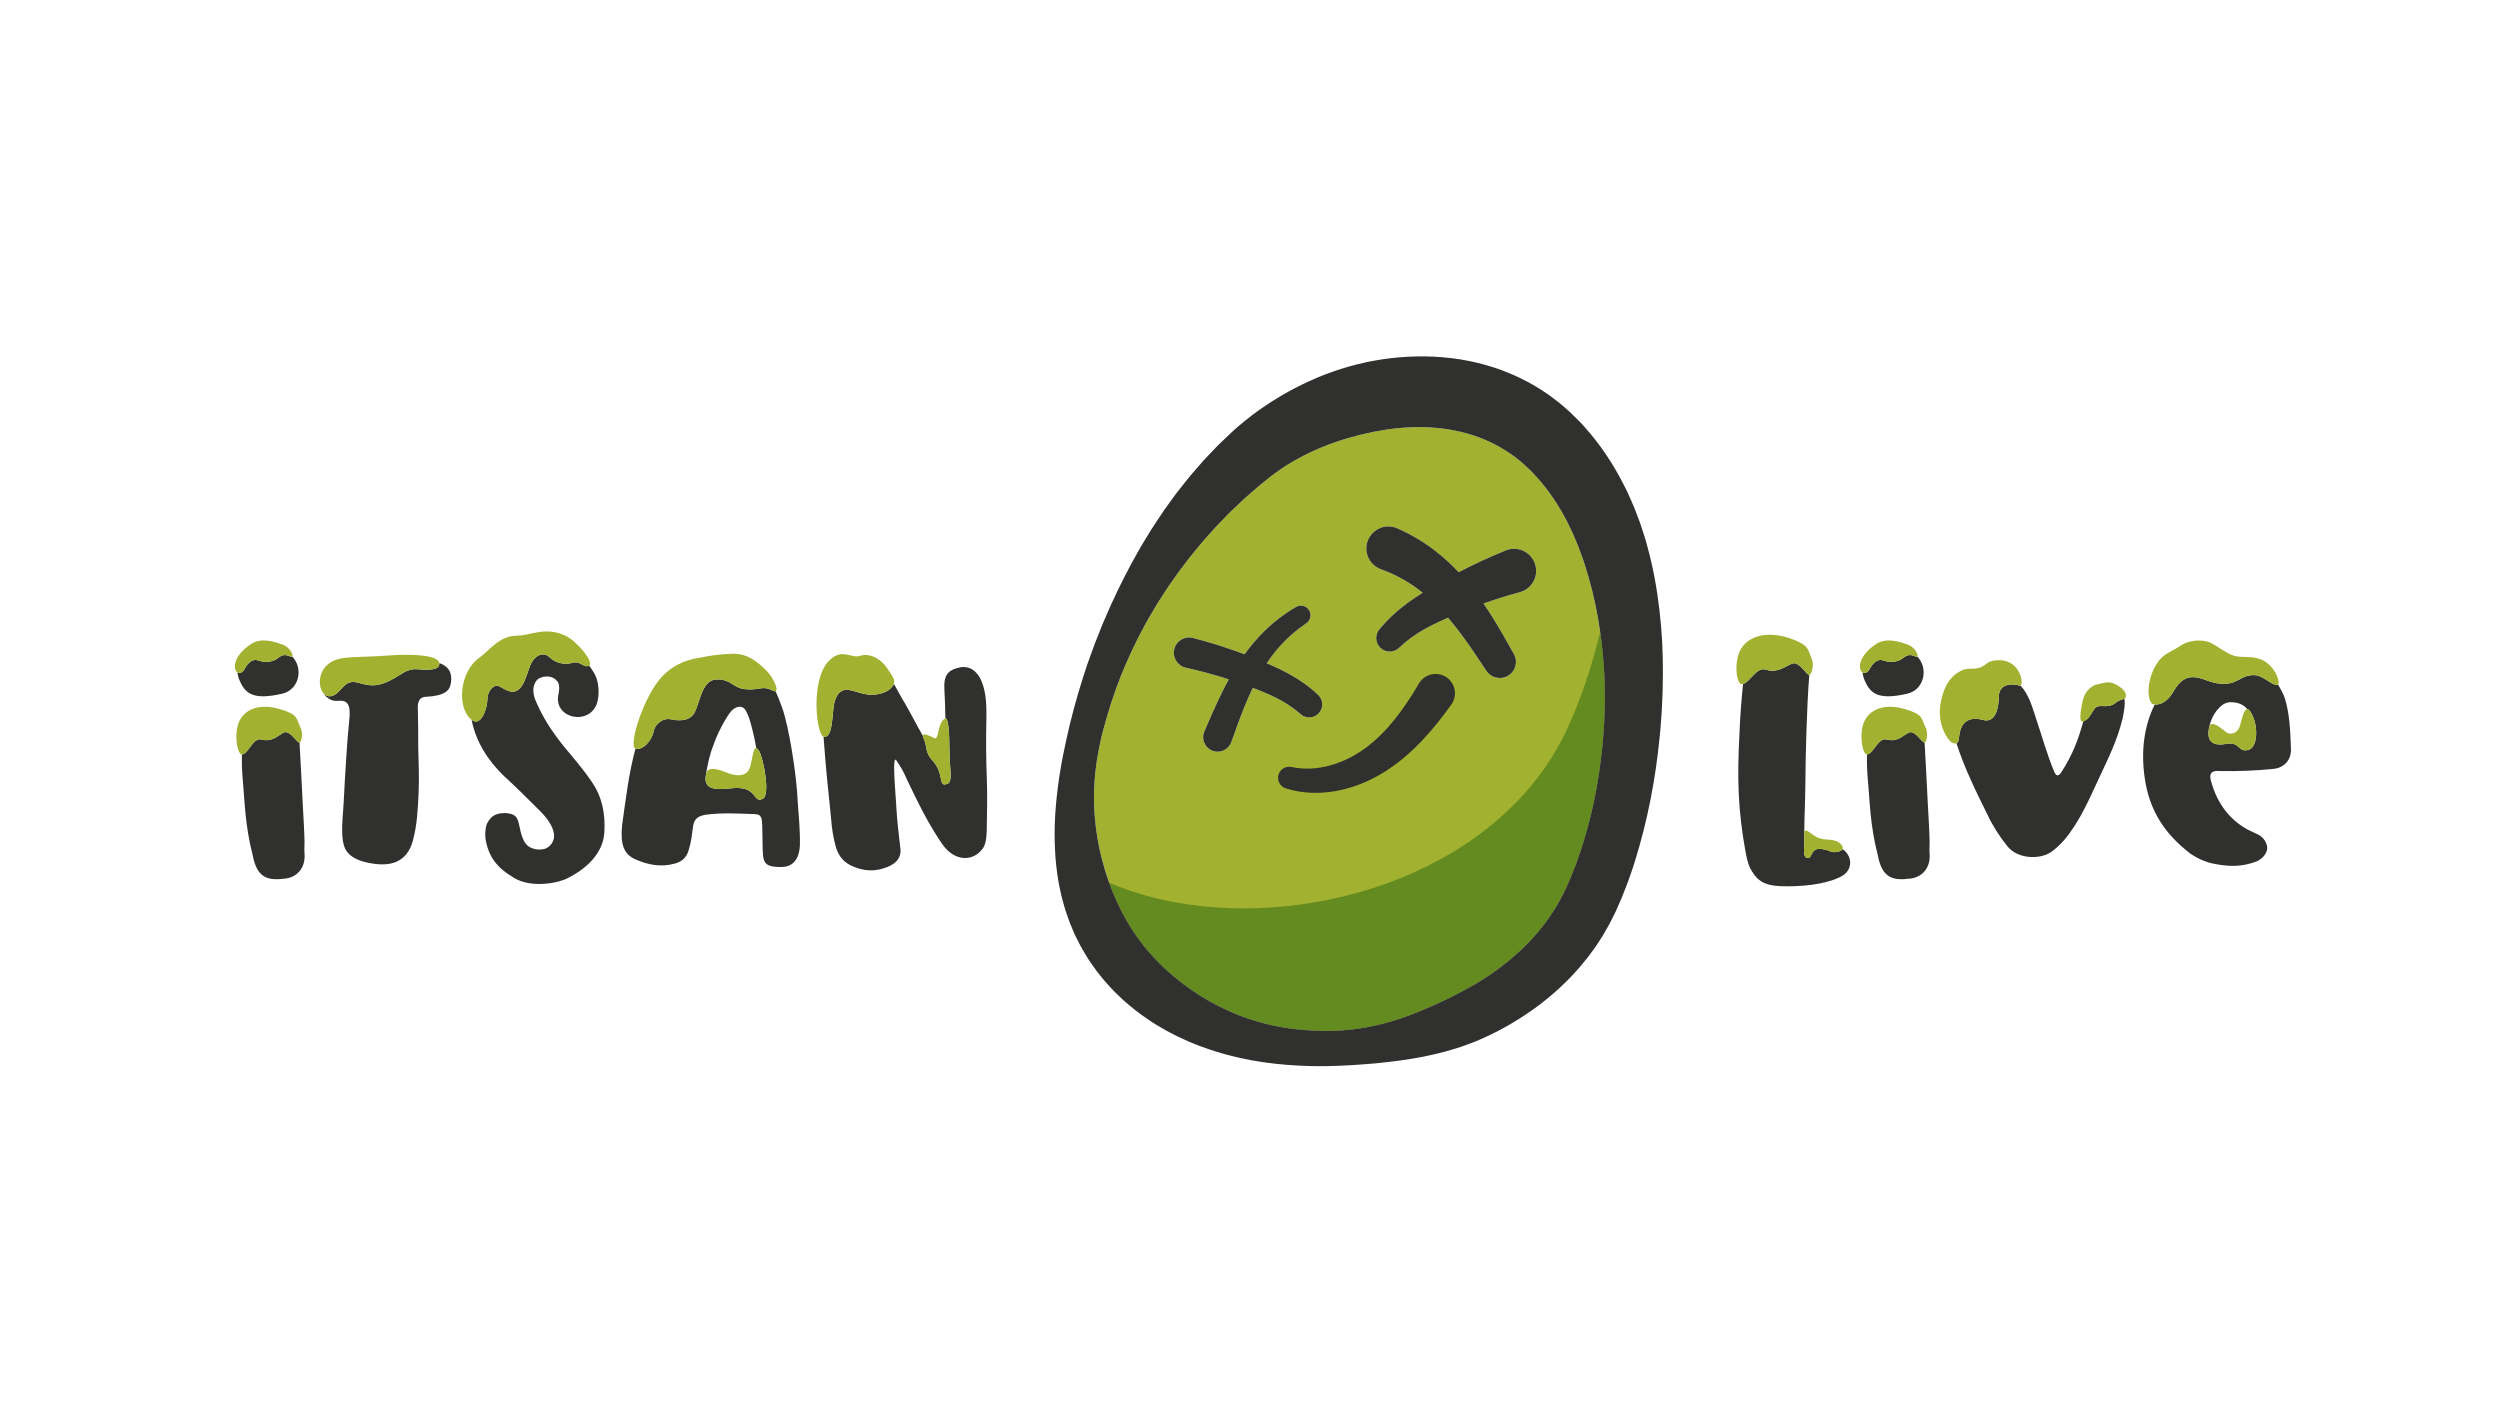 <?xml version="1.0" encoding="utf-8"?>
<!-- Generator: Adobe Illustrator 24.2.1, SVG Export Plug-In . SVG Version: 6.00 Build 0)  -->
<svg version="1.2" baseProfile="tiny" xmlns="http://www.w3.org/2000/svg" xmlns:xlink="http://www.w3.org/1999/xlink" x="0px"
	 y="0px" viewBox="0 0 1920 1080" overflow="visible" xml:space="preserve">
<g id="Layer_2">
</g>
<g id="Layer_1">
	<g>
		<g>
			<path fill="#30302E" d="M224.45,504.25c-0.22,0.23-0.59,0.26-1.14,0.03c-3.61-1.39-5.84-2.22-10.29,1.4
				c-4.44,3.61-11.67,2.78-14.18,1.66c-2.5-0.83-5-0.83-8.06,2.23c-3.34,3.34-3.06,7.23-7.23,7.23c-0.4,0-0.78-0.11-1.14-0.31
				c0.12,1.4,0.41,2.81,0.86,4.2c4.45,11.68,10.29,17.52,33.93,11.96C230.18,529.17,232.92,512.94,224.45,504.25z M233.88,655.57
				c-0.28-2.78,0-5.84,0-8.9c0-5.29-1.11-24.75-1.39-29.48c-0.27-5.12-2.1-42.93-2.47-47c-2.01,0.23-5.15-6.33-9.76-7.78
				c-3.9-1.39-9.18,8.34-19.19,5.56c-6.68-1.95-10.01,10.57-15.02,11.4c-0.1,0.02-0.19,0.03-0.29,0.03
				c-0.06,5.55,0.01,11.08,0.29,14.43c1.95,21.41,1.95,39.49,8.06,63.13c3.34,17.79,11.96,19.46,25.03,17.79
				C228.32,673.64,234.72,666.41,233.88,655.57z"/>
			<path fill="#30302E" d="M337.36,509.26c0.58,5.06-6.59,5.58-16.16,4.76c-9.73-0.84-12.51,4.45-23.36,9.45
				c-13.9,6.4-20.58,0-27.25,0.28c-6.95,0.56-9.18,8.34-15.02,10.57c-2.65,0.97-4.95,0.31-6.66-1.34c0.38,0.69,0.84,1.33,1.38,1.9
				c2.5,1.94,4.73,3.89,10.01,3.33c7.79-0.55,9.18,4.45,7.79,16.41c-1.12,9.18-3.34,44.22-3.9,57.01
				c-0.28,7.51-1.11,15.02-1.39,22.52c0,5.01-0.28,9.46,1.39,15.3c2.51,8.62,11.96,12.23,21.14,13.63
				c18.63,3.33,28.09-4.18,31.7-17.25c3.34-12.23,3.89-24.47,4.45-36.71c0.56-11.67,0-23.35-0.28-35.31c0-12.24,0-15.85-0.28-28.09
				c-0.27-4.17-0.27-10.57,6.4-10.57c14.74-0.83,18.08-5,18.91-10.29C347.75,516.01,343.74,511.3,337.36,509.26z"/>
			<path fill="#30302E" d="M454.69,600.78c-6.68-10.01-14.74-19.19-22.53-28.64c-6.95-8.62-13.07-17.8-17.8-27.53
				c-2.5-5.56-5-9.18-4.72-15.85c0.27-2.51,1.66-6.4,4.44-7.79c4.45-2.22,10.29-2.22,13.91,2.22c2.5,2.79,1.11,9.18,0.83,10.29
				c-1.66,8.07,2.78,13.91,8.9,16.13c5.56,2.23,16.41,1.67,20.58-8.9c2.23-6.39,2.23-17.79-2.78-25.02
				c-0.95-1.57-1.96-3.06-3.03-4.47c-0.01,0.01-0.02,0.01-0.03,0.02c-4.45,1.94-6.67-3.9-12.51-2.23
				c-5.84,1.67-13.07,0.56-17.8-4.17c-5.01-4.73-11.68-1.67-15.02,6.4c-3.06,8.06-4.72,15.85-9.73,18.91
				c-5.28,3.33-10.85-1.95-14.74-3.34c-3.61-1.11-8.34,3.89-8.34,10.29c0,6.4-4.73,21.41-11.96,15.85
				c-0.05-0.04-0.11-0.08-0.16-0.13c3.17,16.85,12.86,31.7,24.91,43.23c10.01,9.18,18.35,17.53,27.81,26.98
				c6.4,6.4,11.12,13.63,10.57,20.02c-0.56,5.01-4.45,8.07-7.23,8.9c-4.45,1.11-12.24,0.84-15.85-6.12
				c-1.4-2.78-2.51-6.11-3.06-9.45c-1.67-7.23-1.67-11.13-10.85-11.96c-6.67,0-11.12,1.39-14.46,8.07
				c-1.39,2.78-1.67,9.17-1.11,12.23c2.5,13.63,8.62,21.69,22.24,29.76c13.91,8.06,35.04,3.33,41.16-0.28
				c13.91-6.95,26.98-18.91,27.81-35.04C464.98,625.81,462.75,612.46,454.69,600.78z"/>
			<path fill="#30302E" d="M612.64,615.52c-0.83-20.86-6.95-58.4-11.96-72.02c-1.57-4.43-3.22-8.72-5.14-12.72
				c-0.56,0.18-1.42,0-2.64-0.63c-7.51-3.9-10.01,0.28-20.3-0.84c-10.01-0.83-10.85-7.78-22.25-7.51
				c-11.12,0.28-12.79,17.25-16.69,25.03c-3.89,7.79-13.34,6.68-18.63,5.56c-5.28-1.11-11.68,2.79-13.07,9.46
				c-1.39,6.95-8.34,14.74-13.9,13.07c-5.29,19.47-7.51,39.21-10.29,58.96c-1.39,14.18,1.11,22.24,10.29,26.14
				c9.45,4.17,19.46,6.11,29.75,3.33c5.84-1.39,9.46-4.72,11.13-10.56c1.94-6.12,2.5-11.96,3.33-18.08c0.84-5.56,3.34-7.79,9.18-8.9
				c13.35-1.95,28.64-0.83,38.1-0.56c5.84,0,5.56,3.9,5.84,9.18c0,4.17,0.28,8.9,0.28,14.46c0.28,12.52,0,16.97,13.62,16.97
				c10.85,0.27,14.46-7.51,15.02-16.13C614.59,638.33,613.48,626.92,612.64,615.52z M585.67,613.58
				c-8.07,3.61-3.06-10.85-25.03-8.07c-12.72,1.49-17.68-0.42-18.58-5.47c-0.4-0.83-0.33-2.16-0.05-4.26
				c1.39-8.9,3.33-17.24,5.84-23.36c3.33-10.01,10.01-21.69,13.35-25.87c3.33-3.89,8.62-5.56,11.4-1.11
				c1.11,1.95,1.94,3.9,2.78,6.12c2.07,6.73,4.03,14.64,5.42,22.93c0.65,0.11,1.42,0.91,2.37,2.65
				C586.5,583.26,591.79,611.07,585.67,613.58z"/>
			<path fill="#30302E" d="M757.81,595.78c-0.56-14.74-0.56-25.59-0.28-43.66c0.28-13.07-0.55-23.08-5-31.71
				c-4.18-6.95-10.02-9.73-17.8-7.23c-6.95,1.95-10.01,6.12-9.46,15.86c0.48,8.02,0.65,15.31,0.78,22.7
				c2.08-0.56,3.12,9.78,3.12,23.74c0,14.46,2.78,24.75-1.39,26.41c-7.79,3.34-2.23-7.5-11.41-17.51
				c-6.39-6.96-3.89-10.57-6.95-16.97c-0.47-0.99-0.67-1.73-0.66-2.25c-5.64-9.93-8.5-15.81-14.08-25.56
				c-1.94-2.86-4.8-8.63-8.18-14.39c-0.47,1.26-1.5,2.55-3.22,4.1c-2.78,2.51-9.18,4.73-15.85,4.17
				c-8.06-0.83-10.29-3.05-16.13-3.61c-5.56-0.83-10.01,3.89-11.12,13.07c-1.12,8.86-1.12,24.62-7.71,22.82
				c0.16,2.29,0.32,4.44,0.48,6.38c1.67,21.97,3.06,33.93,5.28,55.9c0.56,7.78,1.67,15.57,3.89,23.08
				c2.23,6.95,6.4,11.68,13.35,14.46c7.51,3.06,14.74,3.89,22.81,1.39c8.89-2.5,14.73-7.79,13.07-16.41
				c-1.39-11.68-2.51-21.41-3.06-32.26c-1.67-23.36-2.51-37.54,0-34.48c4.45,6.39,6.11,10.01,7.78,13.9
				c8.9,18.64,16.69,34.77,27.81,50.89c9.18,12.8,22.25,13.07,29.76,4.45c3.61-3.61,3.89-9.73,4.17-14.73
				C758.09,624.14,758.37,609.96,757.81,595.78z"/>
			<path fill="#30302E" d="M1418.82,655.84c-1.12-1.62-2.35-2.84-3.8-3.7c-0.75,1.38-3.09,2.15-5.94,2.31
				c-4.45,0-3.89-1.94-11.4-2.5c-0.3-0.01-0.58-0.01-0.85,0.01c-0.41,0.06-0.81,0.11-1.22,0.15c0,0.01-0.01,0.01-0.02,0.01
				c-5.08,1.16-3.91,7.53-7.64,6.78c-3.24-0.69-2.44-5.62-2.23-12.23v-0.16c-0.03-1.66-0.05-3.26-0.05-4.81c0-0.81,0-1.61,0.01-2.4
				v-0.03c0.05-11.12,0.65-20.84,0.88-38.49c0-17.52,1.11-58.4,2.78-79.81c0.09-0.94,0.17-1.85,0.22-2.72
				c-2.15,0.3-5.16-6.74-10.51-8.68c-4.45-1.67-11.4,8.34-22.8,4.73c-7.17-2.4-12.06,9.41-17.57,10.96
				c-1.34,12.96-2.3,25.8-2.73,37.42c-1.95,36.16-1.12,59.79,4.72,92.05c1.39,6.95,2.23,10.85,6.12,16.41
				c4.45,6.4,10.01,8.9,20.58,9.45c15.02,0.56,33.37-1.11,45.05-6.67C1421.04,670.31,1422.99,662.24,1418.82,655.84z"/>
			<path fill="#30302E" d="M1472.51,504.25c-0.21,0.23-0.58,0.26-1.13,0.03c-3.62-1.39-5.84-2.22-10.29,1.4
				c-4.45,3.61-11.68,2.78-14.19,1.66c-2.5-0.83-5-0.83-8.06,2.23c-3.34,3.34-3.06,7.23-7.23,7.23c-0.4,0-0.78-0.11-1.14-0.31
				c0.12,1.4,0.41,2.81,0.86,4.2c4.45,11.68,10.29,17.52,33.93,11.96C1478.24,529.17,1480.98,512.94,1472.51,504.25z
				 M1481.94,655.57c-0.27-2.78,0-5.84,0-8.9c0-5.29-1.11-24.75-1.39-29.48c-0.27-5.12-2.1-42.93-2.47-47
				c-2.01,0.23-5.15-6.33-9.76-7.78c-3.9-1.39-9.18,8.34-19.19,5.56c-6.68-1.95-10.01,10.57-15.02,11.4
				c-0.1,0.02-0.19,0.03-0.29,0.03c-0.06,5.55,0.01,11.08,0.29,14.43c1.95,21.41,1.95,39.49,8.07,63.13
				c3.33,17.79,11.95,19.46,25.02,17.79C1476.38,673.64,1482.78,666.41,1481.94,655.57z"/>
			<path fill="#30302E" d="M1631.52,536.6c-1.24,0.55-3.52,0.68-6.92,3.28c-6.67,5.28-13.07-0.56-16.41,5.01
				c-3.28,5.21-4.41,7.71-8.18,9.11c-3.94,13.9-7.94,25.38-17.4,39.83c-2.78,3.62-4.17,0.28-4.73-0.56
				c-5.84-13.9-9.73-28.36-14.46-42.27c-2.79-8.61-5.34-17.69-11.67-24.49c-0.24,0.13-0.52,0.15-0.84,0.02
				c-4.17-1.39-15.85-2.5-15.85,8.9c0,8.62-2.78,20.02-11.96,17.52c-6.12-1.67-13.07-1.67-16.69,5.56
				c-2.71,6.1-1.2,11.48-3.82,12.37c6.1,19.04,14.97,36.98,23.85,54.93c3.89,8.34,9.45,16.96,15.29,24.19
				c7.79,9.74,24.75,10.29,33.37,4.45c7.51-5.28,13.07-12.23,18.08-20.02c7.78-11.96,13.35-25.03,19.46-38.1
				c6.68-14.46,13.07-26.69,17.52-44.49C1631.42,545.58,1632.25,540.5,1631.52,536.6z"/>
			<path fill="#30302E" d="M1754.75,536.27c-1.19-3.43-3.12-7.12-5.25-10.46c-0.09,0.08-0.19,0.14-0.31,0.17
				c-4.45,0.83-11.13-7.79-18.63-7.51c-9.74,0.28-11.68,6.39-21.69,6.67c-9.74,0.56-16.13-4.45-23.09-5
				c-6.95-0.84-11.95,3.05-16.4,10.56c-3.97,7.4-9.68,10.78-14.54,10.38c-8.14,16.25-10.71,35.55-7.71,56.37
				c3.61,25.3,15.57,43.1,35.04,58.12c8.06,5.56,15.85,7.51,19.46,8.06c13.35,2.5,21.97,1.39,31.15-1.95
				c5.01-1.94,10.29-7.78,7.79-13.62c-1.39-3.89-4.17-6.4-8.9-8.34c-18.08-7.51-28.92-22.25-33.65-40.05
				c-1.67-6.12,0.83-8.06,7.23-7.51c12.79,0.28,27.53-0.28,40.88-1.67c8.06-0.83,13.35-6.67,13.35-14.74
				C1758.92,560.46,1758.37,547.95,1754.75,536.27z M1727.22,575.75c-8.62,2.79-6.4-6.39-17.24-4.45
				c-10.48,1.84-15.04-1.75-13.66-11c0.01-0.16,0.04-0.33,0.07-0.5c0.05-0.41,0.14-0.84,0.24-1.29c0.02-0.11,0.05-0.22,0.08-0.33
				c1.4-5.98,3.9-11.15,8.54-15.52c2.78-2.5,5.56-3.61,8.9-3.34c5.14,0.14,9.1,2.05,11.74,5.26c0.65,0.02,1.37,0.52,2.16,1.7
				C1734.45,555.18,1734.45,573.25,1727.22,575.75z"/>
		</g>
		<g>
			<path fill="#A2B230" d="M224.45,504.25c-0.22,0.23-0.59,0.26-1.14,0.03c-3.61-1.39-5.84-2.22-10.29,1.4
				c-4.44,3.61-11.67,2.78-14.18,1.66c-2.5-0.83-5-0.83-8.06,2.23c-3.34,3.34-3.06,7.23-7.23,7.23c-0.4,0-0.78-0.11-1.14-0.31
				c-3.38-1.91-4.22-12.4,10.87-22.22c7.79-4.72,17.8-1.39,23.92,0.84C222.54,496.97,225.55,503.1,224.45,504.25z"/>
			<path fill="#A2B230" d="M230.82,569.64c-0.24,0.35-0.51,0.52-0.8,0.55c-2.01,0.23-5.15-6.33-9.76-7.78
				c-3.9-1.39-9.18,8.34-19.19,5.56c-6.68-1.95-10.01,10.57-15.02,11.4c-0.1,0.02-0.19,0.03-0.29,0.03
				c-3.74-0.06-6.27-16.67-1.93-25.61c5-10.29,17.24-13.35,31.14-9.18c14.46,4.17,12.52,7.51,15.57,13.62
				C232.77,562.13,231.94,567.69,230.82,569.64z"/>
			<path fill="#A2B230" d="M321.2,514.02c-9.73-0.84-12.51,4.45-23.36,9.45c-13.9,6.4-20.58,0-27.25,0.28
				c-6.95,0.56-9.18,8.34-15.02,10.57c-2.65,0.97-4.95,0.31-6.66-1.34c-5.65-5.46-5-21.78,9.72-26.47
				c7.23-2.5,21.97-1.67,38.93-3.06c21.97-1.67,38.94,0.28,39.77,5.56c0.01,0.09,0.02,0.17,0.03,0.25
				C337.94,514.32,330.77,514.84,321.2,514.02z"/>
			<path fill="#A2B230" d="M452.49,511.22c-0.01,0.01-0.02,0.01-0.03,0.02c-4.45,1.94-6.67-3.9-12.51-2.23
				c-5.84,1.67-13.07,0.56-17.8-4.17c-5.01-4.73-11.68-1.67-15.02,6.4c-3.06,8.06-4.72,15.85-9.73,18.91
				c-5.28,3.33-10.85-1.95-14.74-3.34c-3.61-1.11-8.34,3.89-8.34,10.29c0,6.4-4.73,21.41-11.96,15.85
				c-0.05-0.04-0.11-0.08-0.16-0.13c-11.78-9.3-9.22-37.46,6.28-47.98c7.51-5.28,14.74-16.68,28.92-16.68c9.73,0,21.41-7.23,36.71,0
				C443.26,492.32,456.56,508.92,452.49,511.22z"/>
			<path fill="#A2B230" d="M585.67,613.58c-8.07,3.61-3.06-10.85-25.03-8.07c-12.72,1.49-17.68-0.42-18.58-5.47
				c-0.28-1.58-0.17-3.47,0.23-5.65c1.39-7.51,12.51-2.23,18.63,0c6.39,1.94,13.07,1.39,15.01-5.01c1.78-5.11,2.32-15.37,4.87-14.89
				c0.65,0.11,1.42,0.91,2.37,2.65C586.5,583.26,591.79,611.07,585.67,613.58z"/>
			<path fill="#A2B230" d="M595.54,530.78c-0.56,0.18-1.42,0-2.64-0.63c-7.51-3.9-10.01,0.28-20.3-0.84
				c-10.01-0.83-10.85-7.78-22.25-7.51c-11.12,0.28-12.79,17.25-16.69,25.03c-3.89,7.79-13.34,6.68-18.63,5.56
				c-5.28-1.11-11.68,2.79-13.07,9.46c-1.39,6.95-8.34,14.74-13.9,13.07c-5.29-1.67,4.45-34.48,16.96-51.17
				c9.46-12.51,21.69-16.96,30.87-18.35c9.18-1.67,13.35-2.78,26.42-3.34c12.79-0.28,20.3,7.23,26.14,12.79
				C593.34,519.74,598.43,529.9,595.54,530.78z"/>
			<path fill="#A2B230" d="M686.5,525.21c-0.47,1.26-1.5,2.55-3.22,4.1c-2.78,2.51-9.18,4.73-15.85,4.17
				c-8.06-0.83-10.29-3.05-16.13-3.61c-5.56-0.83-10.01,3.89-11.12,13.07c-1.12,8.86-1.12,24.62-7.71,22.82
				c-0.03,0-0.05-0.01-0.08-0.02c-5.28-1.67-10.01-41.71,3.34-57.28c10.29-11.68,17.8-2.51,24.47-4.73
				c8.62-2.78,17.24,3.34,21.13,9.45C685.46,519.27,687.64,522.17,686.5,525.21z"/>
			<path fill="#A2B230" d="M727.78,601.89c-7.79,3.34-2.23-7.5-11.41-17.51c-6.39-6.96-3.89-10.57-6.95-16.97
				c-0.47-0.99-0.67-1.73-0.66-2.25c0.07-2.57,5.26-0.15,8.73,1.7c3.89,1.94,2.22-11.96,8.34-15.02c0.08-0.05,0.15-0.08,0.22-0.1
				c2.08-0.56,3.12,9.78,3.12,23.74C729.17,589.94,731.95,600.23,727.78,601.89z"/>
			<path fill="#A2B230" d="M1385.67,641.7c0-0.81,0-1.61,0.01-2.4C1385.61,639.93,1385.63,640.74,1385.67,641.7z"/>
			<path fill="#A2B230" d="M1415.02,652.14c-0.75,1.38-3.09,2.15-5.94,2.31c-4.45,0-3.89-1.94-11.4-2.5
				c-0.3-0.01-0.58-0.01-0.85,0.01c-0.44,0.01-0.85,0.07-1.22,0.15c0,0.01-0.01,0.01-0.02,0.01c-5.08,1.16-3.91,7.53-7.64,6.78
				c-3.24-0.69-2.44-5.62-2.23-12.23v-0.16c0.03-1.28,0.05-2.62,0-4.01c-0.02-0.28-0.03-0.54-0.05-0.8c0-0.81,0-1.61,0.01-2.4v-0.03
				c0.25-2.07,1.48-2.13,5.88,1.28c2.51,1.95,5.84,3.89,10.85,4.17c4.73,0.28,8.62,0.56,11.68,3.89
				C1415.31,650.05,1415.51,651.23,1415.02,652.14z"/>
			<path fill="#A2B230" d="M1390.45,517.63c-0.28,0.39-0.58,0.58-0.89,0.62c-2.15,0.3-5.16-6.74-10.51-8.68
				c-4.45-1.67-11.4,8.34-22.8,4.73c-7.17-2.4-12.06,9.41-17.57,10.96c-0.26,0.08-0.52,0.13-0.79,0.16
				c-4.45,0.56-6.67-17.8-0.55-27.53c6.67-10.29,20.85-13.07,36.98-7.79c16.13,5.56,13.91,9.18,16.97,15.58
				C1393.23,509.85,1391.84,515.96,1390.45,517.63z"/>
			<path fill="#A2B230" d="M1472.51,504.25c-0.21,0.23-0.58,0.26-1.13,0.03c-3.62-1.39-5.84-2.22-10.29,1.4
				c-4.45,3.61-11.68,2.78-14.19,1.66c-2.5-0.83-5-0.83-8.06,2.23c-3.34,3.34-3.06,7.23-7.23,7.23c-0.4,0-0.78-0.11-1.14-0.31
				c-3.38-1.91-4.22-12.4,10.87-22.22c7.79-4.72,17.8-1.39,23.92,0.84C1470.6,496.97,1473.62,503.1,1472.51,504.25z"/>
			<path fill="#A2B230" d="M1478.88,569.64c-0.24,0.35-0.51,0.52-0.8,0.55c-2.01,0.23-5.15-6.33-9.76-7.78
				c-3.9-1.39-9.18,8.34-19.19,5.56c-6.68-1.95-10.01,10.57-15.02,11.4c-0.1,0.02-0.19,0.03-0.29,0.03
				c-3.74-0.06-6.27-16.67-1.93-25.61c5-10.29,17.24-13.35,31.14-9.18c14.46,4.17,12.52,7.51,15.58,13.62
				C1480.83,562.13,1480,567.69,1478.88,569.64z"/>
			<path fill="#A2B230" d="M1631.52,536.6c-1.24,0.55-3.52,0.68-6.92,3.28c-6.67,5.28-13.07-0.56-16.41,5.01
				c-3.28,5.21-4.41,7.71-8.18,9.11c-0.05,0.02-0.11,0.04-0.16,0.06c-3.34,1.39-2.22-7.78-0.28-16.13
				c1.67-7.5,7.23-11.4,10.57-12.23c3.34-0.56,4.45-1.39,8.9-1.67c4.73-0.28,13.35,5.28,13.63,9.73
				C1632.79,535.62,1632.42,536.21,1631.52,536.6z"/>
			<path fill="#A2B230" d="M1551.75,526.51c-0.24,0.13-0.52,0.15-0.84,0.02c-4.17-1.39-15.85-2.5-15.85,8.9
				c0,8.62-2.78,20.02-11.96,17.52c-6.12-1.67-13.07-1.67-16.69,5.56c-2.71,6.1-1.2,11.48-3.82,12.37c-0.6,0.21-1.43,0.18-2.57-0.13
				c-3.06-0.56-12.52-13.07-9.74-30.04c2.78-16.96,10.57-23.63,17.8-26.41c4.17-1.39,7.51,0,12.79-1.67
				c5.01-1.95,4.73-5.01,12.8-5.56C1551.12,505.79,1554.6,524.87,1551.75,526.51z"/>
			<path fill="#A2B230" d="M1727.22,575.75c-8.62,2.79-6.4-6.39-17.24-4.45c-10.48,1.84-15.04-1.75-13.66-11
				c0.01-0.16,0.04-0.33,0.07-0.5c0.07-0.42,0.15-0.85,0.24-1.29c0.02-0.11,0.05-0.22,0.08-0.33c1.62-6.05,10.53,2.31,12.71,3.95
				c3.89,3.06,9.46,0.55,10.85-4.73c1.35-4.27,2.88-12.9,5.62-12.82c0.65,0.02,1.37,0.52,2.16,1.7
				C1734.45,555.18,1734.45,573.25,1727.22,575.75z"/>
			<path fill="#A2B230" d="M1749.5,525.81c-0.09,0.08-0.19,0.14-0.31,0.17c-4.45,0.83-11.13-7.79-18.63-7.51
				c-9.74,0.28-11.68,6.39-21.69,6.67c-9.74,0.56-16.13-4.45-23.09-5c-6.95-0.84-11.95,3.05-16.4,10.56
				c-3.97,7.4-9.68,10.78-14.54,10.38c-0.26-0.02-0.51-0.05-0.76-0.09c-5-0.55-6.4-17.52,2.23-31.14
				c5.56-8.62,11.12-8.9,17.79-13.63c6.68-4.73,16.13-5.28,22.53-3.06c5.28,2.23,11.96,7.79,17.8,10.01
				c5.28,2.23,11.4,0.56,18.63,2.23C1746.17,508.07,1751.82,523.87,1749.5,525.81z"/>
		</g>
		<g>
			<g>
				<path fill="#A2B230" d="M1232.43,529.4c-0.12-3.66-0.16-7.32-0.33-10.97c-0.54-11.14-1.6-22.22-3.16-33.14
					c-0.48-3.39-1.02-6.76-1.6-10.12c-2.45-14.2-5.91-28.07-10.22-41.42c-0.56-1.67-1.03-3.37-1.65-5l-1.81-4.9
					c-0.61-1.62-1.16-3.29-1.81-4.89l-2.01-4.77c-0.68-1.58-1.3-3.19-2.02-4.75l-2.22-4.61c-0.75-1.54-1.43-3.11-2.22-4.61
					l-2.43-4.44c-6.5-11.82-14.22-22.61-23.08-31.89l-1.63-1.78c-0.55-0.58-1.16-1.09-1.74-1.64l-3.49-3.26
					c-0.58-0.55-1.15-1.11-1.73-1.63l-1.8-1.46c-1.21-0.96-2.36-1.99-3.6-2.9c-4.91-3.72-10.16-6.9-15.56-9.82
					c-21.77-11.36-47.91-15.22-74.3-12.59c-6.61,0.59-13.2,1.71-19.81,2.94c-6.59,1.35-13.16,2.99-19.67,4.91l-4.87,1.52
					c-1.64,0.48-3.22,1.11-4.83,1.66l-2.42,0.83c-0.8,0.29-1.59,0.61-2.39,0.91c-1.58,0.63-3.2,1.2-4.77,1.86
					c-6.32,2.59-12.48,5.56-18.47,8.81c-6.01,3.23-11.69,6.95-17.17,10.88l-2.03,1.49l-1.02,0.75c-0.34,0.26-0.7,0.56-1.04,0.84
					l-4.2,3.4c-2.77,2.29-5.66,4.46-8.32,6.91l-8.16,7.18l-7.91,7.53c-1.3,1.27-2.68,2.47-3.92,3.81l-3.8,3.94l-3.81,3.95
					c-0.63,0.66-1.28,1.31-1.9,1.99l-1.82,2.05l-7.35,8.21c-2.39,2.8-4.7,5.67-7.06,8.5c-1.16,1.43-2.37,2.83-3.5,4.29l-3.36,4.41
					l-3.36,4.41c-1.13,1.47-2.25,2.94-3.29,4.47l-6.4,9.11c-1.1,1.5-2.05,3.09-3.06,4.65l-3.01,4.69l-3.01,4.7l-2.84,4.81
					c-1.87,3.21-3.82,6.4-5.6,9.67c-7.2,13.06-13.52,26.62-19.14,40.47c-5.47,13.92-10.01,28.18-13.8,42.62
					c-1.81,7.23-3.38,14.59-4.48,21.88c-0.53,3.63-1.05,7.26-1.36,10.9c-0.18,1.83-0.36,3.65-0.47,5.47l-0.28,5.47l-0.1,2.73
					l-0.01,2.73l0.02,5.46c0.01,1.82,0.16,3.63,0.24,5.44c0.1,1.81,0.14,3.62,0.33,5.41l0.55,5.39l0.27,2.68l0.39,2.67l0.78,5.31
					c0.27,1.77,0.66,3.51,0.99,5.26c1.28,7,3.18,13.8,5.13,20.5c0.95,2.91,1.91,5.8,2.94,8.65c1.3,3.65,2.69,7.25,4.26,10.74
					c5.44,12.53,11.96,24.28,20.15,34.85c1.04,1.31,2.03,2.67,3.06,3.99l3.29,3.83l1.64,1.92l1.74,1.85l3.48,3.7
					c1.19,1.21,2.46,2.35,3.67,3.54c1.23,1.18,2.41,2.42,3.73,3.51c2.59,2.24,5.13,4.55,7.87,6.65c1.36,1.06,2.65,2.21,4.07,3.2
					l4.2,3.07c1.38,1.06,2.85,1.99,4.31,2.95l4.37,2.9l4.51,2.7l2.26,1.36l2.32,1.25l4.67,2.5c1.57,0.81,3.18,1.53,4.77,2.31
					c3.17,1.6,6.47,2.89,9.75,4.3c1.62,0.73,3.32,1.27,4.99,1.9c1.68,0.59,3.34,1.25,5.04,1.79l5.12,1.59
					c0.86,0.25,1.71,0.53,2.57,0.76l2.6,0.66l5.21,1.33l5.32,1.07c3.53,0.8,7.15,1.21,10.73,1.8l5.43,0.63
					c1.81,0.21,3.62,0.39,5.44,0.49l5.46,0.37c1.83,0.12,3.66,0.13,5.48,0.17c3.66,0.14,7.32,0.03,10.98-0.01
					c14.65-0.42,29.25-2.89,43.28-6.93c14.04-4.08,27.47-9.73,40.4-15.8c1.63-0.74,3.2-1.58,4.81-2.36l2.39-1.18
					c0.81-0.38,1.61-0.76,2.38-1.19c3.12-1.7,6.33-3.22,9.38-5.01l4.63-2.56l4.52-2.71l2.26-1.36l2.2-1.44l4.39-2.88
					c11.47-7.97,22.12-16.88,31.36-26.93l3.39-3.83c0.56-0.64,1.15-1.26,1.69-1.91l1.59-1.99l3.18-3.96l2.95-4.13l1.49-2.05
					c0.47-0.7,0.9-1.42,1.36-2.13l2.74-4.24c0.89-1.43,1.68-2.92,2.52-4.37c0.82-1.47,1.72-2.89,2.42-4.42l2.25-4.51l0.56-1.12
					l0.54-1.22l1.07-2.44l2.15-4.88l1.99-5c0.64-1.67,1.35-3.31,1.96-5.01l1.82-5.09c1.26-3.38,2.33-6.85,3.44-10.31
					c8.79-27.7,13.93-56.96,16.09-86.25c0.23-3.67,0.51-7.33,0.6-11c0.11-3.67,0.34-7.34,0.32-11l0.02-5.5
					C1232.48,533.06,1232.5,531.22,1232.43,529.4z M1050.35,415.57c3.14-8.81,12.82-13.41,21.62-10.27c0.38,0.13,0.74,0.28,1.1,0.43
					l0.09,0.04c10.8,4.75,21,10.89,30.15,18.1c6.11,4.81,11.75,10.06,16.94,15.6c11.73-6.14,23.79-11.72,36.13-16.72l0.08-0.03
					c8.67-3.51,18.55,0.68,22.06,9.36c3.51,8.67-0.67,18.55-9.35,22.06c-0.61,0.24-1.32,0.48-1.93,0.65
					c-9.38,2.53-18.7,5.44-27.9,8.71c2.59,3.76,5.04,7.56,7.41,11.37c5.68,9.14,10.83,18.36,15.89,27.37l0.01,0.01
					c3.35,5.97,1.23,13.52-4.74,16.88c-5.69,3.2-12.85,1.38-16.41-3.97c-5.74-8.67-11.35-17.17-17.22-25.24
					c-3.93-5.41-7.96-10.61-12.18-15.53l-0.53,0.23c-2.04,0.89-4.02,1.78-5.98,2.69c-3.92,1.8-7.68,3.68-11.29,5.71
					c-7.22,4.05-13.84,8.76-19.67,14.37l-0.11,0.11c-4.12,3.97-10.69,3.85-14.66-0.27c-3.68-3.82-3.85-9.72-0.59-13.73
					c6.37-7.86,13.94-14.73,21.93-20.58c3.76-2.76,7.6-5.31,11.44-7.68c-2.61-2.11-5.29-4.09-8.03-5.94
					c-7.53-5.07-15.56-9.11-23.99-12.11C1051.81,434.05,1047.22,424.37,1050.35,415.57z M901.79,498.8
					c1.39-6.33,7.66-10.33,13.99-8.94c0.12,0.03,0.23,0.05,0.35,0.08l0.06,0.02c13.44,3.45,26.67,7.64,39.62,12.54
					c4.52-6.26,9.54-12.22,15.1-17.68c7.34-7.23,15.61-13.54,24.48-18.68c3.53-2.05,8.06-0.85,10.11,2.68
					c1.96,3.39,0.94,7.69-2.26,9.84l-0.08,0.06c-7.49,5.02-14.27,10.94-20.22,17.62c-3.66,4.09-7.01,8.46-10.08,13.06
					c1.57,0.67,3.17,1.37,4.77,2.08c4.03,1.8,8.1,3.77,12.11,5.97c8.01,4.38,15.79,9.76,22.63,16.25c4.01,3.8,4.17,10.12,0.37,14.13
					c-3.71,3.92-9.83,4.17-13.85,0.63l-0.05-0.05c-5.6-4.93-11.93-9.04-18.84-12.51c-3.45-1.74-7.04-3.33-10.76-4.84
					c-1.87-0.76-3.75-1.5-5.68-2.24l-1.4-0.53c-2.37,4.87-4.55,9.87-6.61,14.97c-3.49,8.65-6.65,17.58-9.9,26.66
					c-2.07,5.79-8.43,8.81-14.22,6.74c-5.79-2.06-8.81-8.43-6.74-14.22c0.07-0.22,0.17-0.46,0.26-0.67
					c3.81-8.82,7.66-17.82,11.97-26.77c2.14-4.44,4.39-8.87,6.79-13.24c-10.85-3.52-21.86-6.51-32.98-8.96
					C904.4,511.4,900.39,505.14,901.79,498.8z"/>
			</g>
		</g>
		<g>
			<path fill="#648B1F" d="M1232.48,534.89l-0.02,5.5c0.02,3.66-0.21,7.33-0.32,11c-0.09,3.67-0.37,7.33-0.6,11
				c-2.16,29.29-7.3,58.55-16.09,86.25c-1.11,3.46-2.18,6.93-3.44,10.31l-1.82,5.09c-0.61,1.7-1.32,3.34-1.96,5.01l-1.99,5
				l-2.15,4.88l-1.07,2.44l-0.54,1.22l-0.56,1.12l-2.25,4.51c-0.7,1.53-1.6,2.95-2.42,4.42c-0.84,1.45-1.63,2.94-2.52,4.37
				l-2.74,4.24c-0.46,0.71-0.89,1.43-1.36,2.13l-1.49,2.05l-2.95,4.13l-3.18,3.96l-1.59,1.99c-0.54,0.65-1.13,1.27-1.69,1.91
				l-3.39,3.83c-9.24,10.05-19.89,18.96-31.36,26.93l-4.39,2.88l-2.2,1.44l-2.26,1.36l-4.52,2.71l-4.63,2.56
				c-3.05,1.79-6.26,3.31-9.38,5.01c-0.77,0.43-1.57,0.81-2.38,1.19l-2.39,1.18c-1.61,0.78-3.18,1.62-4.81,2.36
				c-12.93,6.07-26.36,11.72-40.4,15.8c-14.03,4.04-28.63,6.51-43.28,6.93c-3.66,0.04-7.32,0.15-10.98,0.01
				c-1.82-0.04-3.65-0.05-5.48-0.17l-5.46-0.37c-1.82-0.1-3.63-0.28-5.44-0.49l-5.43-0.63c-3.58-0.59-7.2-1-10.73-1.8l-5.32-1.07
				l-5.21-1.33l-2.6-0.66c-0.86-0.23-1.71-0.51-2.57-0.76l-5.12-1.59c-1.7-0.54-3.36-1.2-5.04-1.79c-1.67-0.63-3.37-1.17-4.99-1.9
				c-3.28-1.41-6.58-2.7-9.75-4.3c-1.59-0.78-3.2-1.5-4.77-2.31l-4.67-2.5l-2.32-1.25l-2.26-1.36l-4.51-2.7l-4.37-2.9
				c-1.46-0.96-2.93-1.89-4.31-2.95l-4.2-3.07c-1.42-0.99-2.71-2.14-4.07-3.2c-2.74-2.1-5.28-4.41-7.87-6.65
				c-1.32-1.09-2.5-2.33-3.73-3.51c-1.21-1.19-2.48-2.33-3.67-3.54l-3.48-3.7l-1.74-1.85l-1.64-1.92l-3.29-3.83
				c-1.03-1.32-2.02-2.68-3.06-3.99c-8.19-10.57-14.71-22.32-20.15-34.85c-1.57-3.49-2.96-7.09-4.26-10.74
				c16.32,6.88,33.44,11.93,50.78,15.08c110.58,20.07,251-25.53,300.94-133.18c10.17-21.87,18.77-47.19,25.37-74.54
				c1.56,10.92,2.62,22,3.16,33.14c0.17,3.65,0.21,7.31,0.33,10.97C1232.5,531.22,1232.48,533.06,1232.48,534.89z"/>
		</g>
		<g>
			<path fill="#30302E" d="M1114.6,541.14c-7.01,9.76-14.59,19.41-23.21,28.4c-8.6,8.97-18.3,17.29-29.22,23.97
				c-11.02,6.74-23.13,11.59-35.89,13.94c-12.71,2.34-26.2,2.02-38.77-1.95c-4.49-1.42-6.98-6.2-5.56-10.69
				c1.33-4.22,5.64-6.67,9.89-5.77l0.12,0.03c9.79,2.11,20.1,1.44,29.89-1.31c9.81-2.75,19.14-7.52,27.31-13.63
				c8.3-6.2,15.68-13.75,22.34-22.11c6.67-8.36,12.63-17.52,18.26-27.1c4.15-7.07,13.25-9.43,20.32-5.28s9.43,13.25,5.28,20.32
				c-0.23,0.39-0.47,0.76-0.72,1.12L1114.6,541.14z"/>
		</g>
		<g>
			<path fill="#30302E" d="M1274.46,468.44c-1.93-16.37-4.84-32.79-9.36-49.03c-0.57-2.03-1.06-4.07-1.71-6.09l-1.94-6.05
				c-0.67-2.01-1.28-4.04-2.01-6.04l-2.27-5.99c-0.77-2-1.48-4.01-2.31-5.99l-2.58-5.92c-0.89-1.96-1.71-3.95-2.65-5.9l-2.94-5.82
				c-7.91-15.46-17.74-30.39-29.85-43.79l-2.24-2.53c-0.75-0.83-1.59-1.61-2.39-2.41l-4.84-4.78c-0.82-0.79-1.61-1.59-2.45-2.38
				l-2.62-2.27c-1.77-1.5-3.49-3.06-5.31-4.5l-5.55-4.22l-1.39-1.05l-1.44-0.98l-2.9-1.94c-3.81-2.68-7.91-4.9-11.94-7.23
				c-8.21-4.36-16.74-8.05-25.48-11c-8.76-2.86-17.67-5.03-26.63-6.51c-8.97-1.4-17.96-2.15-26.9-2.32
				c-8.93-0.11-17.79,0.41-26.56,1.36l-6.53,0.9c-2.19,0.28-4.33,0.73-6.49,1.09l-3.24,0.58c-1.07,0.21-2.13,0.45-3.2,0.69
				c-2.13,0.49-4.27,0.94-6.38,1.48c-8.46,2.1-16.73,4.81-24.83,7.85c-8.07,3.14-15.93,6.75-23.58,10.74
				c-7.64,4-15.04,8.48-22.22,13.27c-7.18,4.81-14.07,10.1-20.69,15.76l-2.46,2.15l-1.23,1.08c-0.4,0.35-0.76,0.71-1.14,1.06
				l-4.48,4.27l-4.48,4.27c-0.73,0.72-1.5,1.41-2.21,2.15l-2.13,2.23l-8.48,8.92c-2.73,3.06-5.37,6.19-8.05,9.27
				c-1.31,1.57-2.71,3.06-3.95,4.68l-3.8,4.8l-3.78,4.78c-0.63,0.81-1.27,1.59-1.88,2.41l-1.8,2.46l-7.12,9.87
				c-2.3,3.34-4.49,6.74-6.74,10.11c-1.1,1.69-2.25,3.35-3.31,5.07l-3.15,5.17l-3.14,5.17c-1.05,1.72-2.1,3.43-3.05,5.21
				c-8.03,13.96-15.21,28.32-21.84,42.87l-4.77,11l-1.2,2.74l-1.11,2.79l-2.2,5.57c-3.09,7.35-5.59,14.94-8.37,22.4
				c-5.09,15.12-9.62,30.4-13.4,45.89c-1.85,7.77-3.62,15.5-5.15,23.42l-1.17,5.98c-0.42,1.98-0.67,4-1.02,6
				c-0.31,2.01-0.71,4.01-0.99,6.03l-0.81,6.05c-2.18,16.17-3.22,32.68-2.36,49.39c0.32,8.36,1.38,16.73,2.75,25.11
				c0.4,2.09,0.86,4.17,1.3,6.25c0.46,2.08,0.83,4.19,1.45,6.24c1.16,4.12,2.19,8.29,3.7,12.34c0.72,2.03,1.41,4.08,2.17,6.1
				c0.83,2,1.65,4.01,2.51,6l1.28,2.99c0.45,0.99,0.97,1.95,1.45,2.93l2.96,5.83c0.48,0.98,1.05,1.91,1.6,2.85l1.68,2.82l1.69,2.81
				c0.57,0.94,1.11,1.89,1.76,2.77l3.77,5.39c0.64,0.89,1.23,1.82,1.92,2.66l2.03,2.58c1.35,1.71,2.73,3.41,4.12,5.09l4.39,4.83
				l2.21,2.41c0.75,0.78,1.55,1.52,2.32,2.28l4.69,4.5c6.45,5.76,13.16,11.21,20.33,15.87c1.8,1.17,3.53,2.43,5.37,3.51l5.5,3.24
				c1.82,1.12,3.71,2.08,5.59,3.06c1.89,0.98,3.76,1.96,5.66,2.91l5.76,2.63l2.88,1.31l2.93,1.19l5.85,2.34
				c1.97,0.74,3.96,1.39,5.94,2.09c3.93,1.44,7.97,2.55,11.97,3.74c1.99,0.63,4.04,1.05,6.05,1.58c2.02,0.49,4.03,1.05,6.06,1.48
				l6.11,1.25c1.02,0.21,2.03,0.44,3.05,0.62l3.07,0.5l6.14,1.01l6.11,0.78l3.05,0.39l3.06,0.28l6.11,0.59l6.11,0.38
				c2.04,0.13,4.07,0.29,6.1,0.33l6.11,0.2c2.03,0.05,4.06,0.02,6.09,0.05c4.07,0.09,8.12-0.07,12.18-0.18
				c4.06-0.08,8.1-0.37,12.16-0.53l6.07-0.41c2.03-0.09,4.05-0.26,6.07-0.46l6.08-0.48c2.02-0.23,4.04-0.44,6.07-0.64
				c4.06-0.36,8.09-0.95,12.16-1.43c16.2-2.13,32.45-5.44,48.24-10.71c1.98-0.63,3.91-1.41,5.87-2.12c1.95-0.73,3.92-1.41,5.83-2.25
				c3.84-1.64,7.71-3.24,11.44-5.15c1.89-0.92,3.76-1.85,5.63-2.81l5.53-3.04l2.76-1.53l2.71-1.63l5.41-3.28
				c7.1-4.6,14.12-9.39,20.68-14.87c6.67-5.32,12.9-11.25,18.93-17.39l4.35-4.8c0.72-0.8,1.46-1.58,2.16-2.41l2.06-2.51l4.1-5.03
				l3.86-5.25l1.92-2.63c0.62-0.89,1.2-1.81,1.8-2.72l3.55-5.48c1.15-1.85,2.19-3.76,3.28-5.65c1.07-1.9,2.21-3.76,3.14-5.73
				l2.93-5.86l0.73-1.46l0.63-1.43l1.27-2.86l2.51-5.72l2.3-5.76c0.75-1.92,1.56-3.84,2.26-5.77l2.08-5.81
				c1.43-3.86,2.64-7.76,3.9-11.66c9.72-31.23,15.82-63.08,18.96-95.29c0.39-4.03,0.83-8.05,1.06-12.1
				c0.26-4.04,0.64-8.07,0.76-12.13c0.14-4.05,0.43-8.1,0.49-12.16c0.05-4.06,0.17-8.13,0.17-12.19
				C1277.23,501.19,1276.36,484.82,1274.46,468.44z M843.78,648.78c-0.33-1.75-0.72-3.49-0.99-5.26l-0.78-5.31l-0.39-2.67
				l-0.27-2.68l-0.55-5.39c-0.19-1.79-0.23-3.6-0.33-5.41c-0.08-1.81-0.23-3.62-0.24-5.44l-0.02-5.46l0.01-2.73l0.1-2.73l0.28-5.47
				c0.11-1.82,0.29-3.64,0.47-5.47c0.31-3.64,0.83-7.27,1.36-10.9c1.1-7.29,2.67-14.65,4.48-21.88c3.79-14.44,8.33-28.7,13.8-42.62
				c5.62-13.85,11.94-27.41,19.14-40.47c1.78-3.27,3.73-6.46,5.6-9.67l2.84-4.81l3.01-4.7l3.01-4.69c1.01-1.56,1.96-3.15,3.06-4.65
				l6.4-9.11c1.04-1.53,2.16-3,3.29-4.47l3.36-4.41l3.36-4.41c1.13-1.46,2.34-2.86,3.5-4.29c2.36-2.83,4.67-5.7,7.06-8.5l7.35-8.21
				l1.82-2.05c0.62-0.68,1.27-1.33,1.9-1.99l3.81-3.95l3.8-3.94c1.24-1.34,2.62-2.54,3.92-3.81l7.91-7.53l8.16-7.18
				c2.66-2.45,5.55-4.62,8.32-6.91l4.2-3.4c0.34-0.28,0.7-0.58,1.04-0.84l1.02-0.75l2.03-1.49c5.48-3.93,11.16-7.65,17.17-10.88
				c5.99-3.25,12.15-6.22,18.47-8.81c1.57-0.66,3.19-1.23,4.77-1.86c0.8-0.3,1.59-0.62,2.39-0.91l2.42-0.83
				c1.61-0.55,3.19-1.18,4.83-1.66l4.87-1.52c6.51-1.92,13.08-3.56,19.67-4.91c6.61-1.23,13.2-2.35,19.81-2.94
				c26.39-2.63,52.53,1.23,74.3,12.59c5.4,2.92,10.65,6.1,15.56,9.82c1.24,0.91,2.39,1.94,3.6,2.9l1.8,1.46
				c0.58,0.52,1.15,1.08,1.73,1.63l3.49,3.26c0.58,0.55,1.19,1.06,1.74,1.64l1.63,1.78c8.86,9.28,16.58,20.07,23.08,31.89l2.43,4.44
				c0.79,1.5,1.47,3.07,2.22,4.61l2.22,4.61c0.72,1.56,1.34,3.17,2.02,4.75l2.01,4.77c0.65,1.6,1.2,3.27,1.81,4.89l1.81,4.9
				c0.62,1.63,1.09,3.33,1.65,5c4.31,13.35,7.77,27.22,10.22,41.42c0.58,3.36,1.12,6.73,1.6,10.12c1.56,10.92,2.62,22,3.16,33.14
				c0.17,3.65,0.21,7.31,0.33,10.97c0.07,1.82,0.05,3.66,0.05,5.49l-0.02,5.5c0.02,3.66-0.21,7.33-0.32,11
				c-0.09,3.67-0.37,7.33-0.6,11c-2.16,29.29-7.3,58.55-16.09,86.25c-1.11,3.46-2.18,6.93-3.44,10.31l-1.82,5.09
				c-0.61,1.7-1.32,3.34-1.96,5.01l-1.99,5l-2.15,4.88l-1.07,2.44l-0.54,1.22l-0.56,1.12l-2.25,4.51c-0.7,1.53-1.6,2.95-2.42,4.42
				c-0.84,1.45-1.63,2.94-2.52,4.37l-2.74,4.24c-0.46,0.71-0.89,1.43-1.36,2.13l-1.49,2.05l-2.95,4.13l-3.18,3.96l-1.59,1.99
				c-0.54,0.65-1.13,1.27-1.69,1.91l-3.39,3.83c-9.24,10.05-19.89,18.96-31.36,26.93l-4.39,2.88l-2.2,1.44l-2.26,1.36l-4.52,2.71
				l-4.63,2.56c-3.05,1.79-6.26,3.31-9.38,5.01c-0.77,0.43-1.57,0.81-2.38,1.19l-2.39,1.18c-1.61,0.78-3.18,1.62-4.81,2.36
				c-12.93,6.07-26.36,11.72-40.4,15.8c-14.03,4.04-28.63,6.51-43.28,6.93c-3.66,0.04-7.32,0.15-10.98,0.01
				c-1.82-0.04-3.65-0.05-5.48-0.17l-5.46-0.37c-1.82-0.1-3.63-0.28-5.44-0.49l-5.43-0.63c-3.58-0.59-7.2-1-10.73-1.8l-5.32-1.07
				l-5.21-1.33l-2.6-0.66c-0.86-0.23-1.71-0.51-2.57-0.76l-5.12-1.59c-1.7-0.54-3.36-1.2-5.04-1.79c-1.67-0.63-3.37-1.17-4.99-1.9
				c-3.28-1.41-6.58-2.7-9.75-4.3c-1.59-0.78-3.2-1.5-4.77-2.31l-4.67-2.5l-2.32-1.25l-2.26-1.36l-4.51-2.7l-4.37-2.9
				c-1.46-0.96-2.93-1.89-4.31-2.95l-4.2-3.07c-1.42-0.99-2.71-2.14-4.07-3.2c-2.74-2.1-5.28-4.41-7.87-6.65
				c-1.32-1.09-2.5-2.33-3.73-3.51c-1.21-1.19-2.48-2.33-3.67-3.54l-3.48-3.7l-1.74-1.85l-1.64-1.92l-3.29-3.83
				c-1.03-1.32-2.02-2.68-3.06-3.99c-8.19-10.57-14.71-22.32-20.15-34.85c-1.57-3.49-2.96-7.09-4.26-10.74
				c-1.03-2.85-1.99-5.74-2.94-8.65C846.96,662.58,845.06,655.78,843.78,648.78z"/>
			<path fill="#30302E" d="M1169.17,454.14c-0.61,0.24-1.32,0.48-1.93,0.65c-9.38,2.53-18.7,5.44-27.9,8.71
				c2.59,3.76,5.04,7.56,7.41,11.37c5.68,9.14,10.83,18.36,15.89,27.37l0.01,0.01c3.35,5.97,1.23,13.52-4.74,16.88
				c-5.69,3.2-12.85,1.38-16.41-3.97c-5.74-8.67-11.35-17.17-17.22-25.24c-3.93-5.41-7.96-10.61-12.18-15.53l-0.53,0.23
				c-2.04,0.89-4.02,1.78-5.98,2.69c-3.92,1.8-7.68,3.68-11.29,5.71c-7.22,4.05-13.84,8.76-19.67,14.37l-0.11,0.11
				c-4.12,3.97-10.69,3.85-14.66-0.27c-3.68-3.82-3.85-9.72-0.59-13.73c6.37-7.86,13.94-14.73,21.93-20.58
				c3.76-2.76,7.6-5.31,11.44-7.68c-2.61-2.11-5.29-4.09-8.03-5.94c-7.53-5.07-15.56-9.11-23.99-12.11
				c-8.81-3.14-13.4-12.82-10.27-21.62c3.14-8.81,12.82-13.41,21.62-10.27c0.38,0.13,0.74,0.28,1.1,0.43l0.09,0.04
				c10.8,4.75,21,10.89,30.15,18.1c6.11,4.81,11.75,10.06,16.94,15.6c11.73-6.14,23.79-11.72,36.13-16.72l0.08-0.03
				c8.67-3.51,18.55,0.68,22.06,9.36C1182.03,440.75,1177.85,450.63,1169.17,454.14z"/>
			<path fill="#30302E" d="M1012.74,547.83c-3.71,3.92-9.83,4.17-13.85,0.63l-0.05-0.05c-5.6-4.93-11.93-9.04-18.84-12.51
				c-3.45-1.74-7.04-3.33-10.76-4.84c-1.87-0.76-3.75-1.5-5.68-2.24l-1.4-0.53c-2.37,4.87-4.55,9.87-6.61,14.97
				c-3.49,8.65-6.65,17.58-9.9,26.66c-2.07,5.79-8.43,8.81-14.22,6.74c-5.79-2.06-8.81-8.43-6.74-14.22
				c0.07-0.22,0.17-0.46,0.26-0.67c3.81-8.82,7.66-17.82,11.97-26.77c2.14-4.44,4.39-8.87,6.79-13.24
				c-10.85-3.52-21.86-6.51-32.98-8.96c-6.33-1.4-10.34-7.66-8.94-14c1.39-6.33,7.66-10.33,13.99-8.94
				c0.12,0.03,0.23,0.05,0.35,0.08l0.06,0.02c13.44,3.45,26.67,7.64,39.62,12.54c4.52-6.26,9.54-12.22,15.1-17.68
				c7.34-7.23,15.61-13.54,24.48-18.68c3.53-2.05,8.06-0.85,10.11,2.68c1.96,3.39,0.94,7.69-2.26,9.84l-0.08,0.06
				c-7.49,5.02-14.27,10.94-20.22,17.62c-3.66,4.09-7.01,8.46-10.08,13.06c1.57,0.67,3.17,1.37,4.77,2.08
				c4.03,1.8,8.1,3.77,12.11,5.97c8.01,4.38,15.79,9.76,22.63,16.25C1016.38,537.5,1016.54,543.82,1012.74,547.83z"/>
		</g>
	</g>
</g>
</svg>
